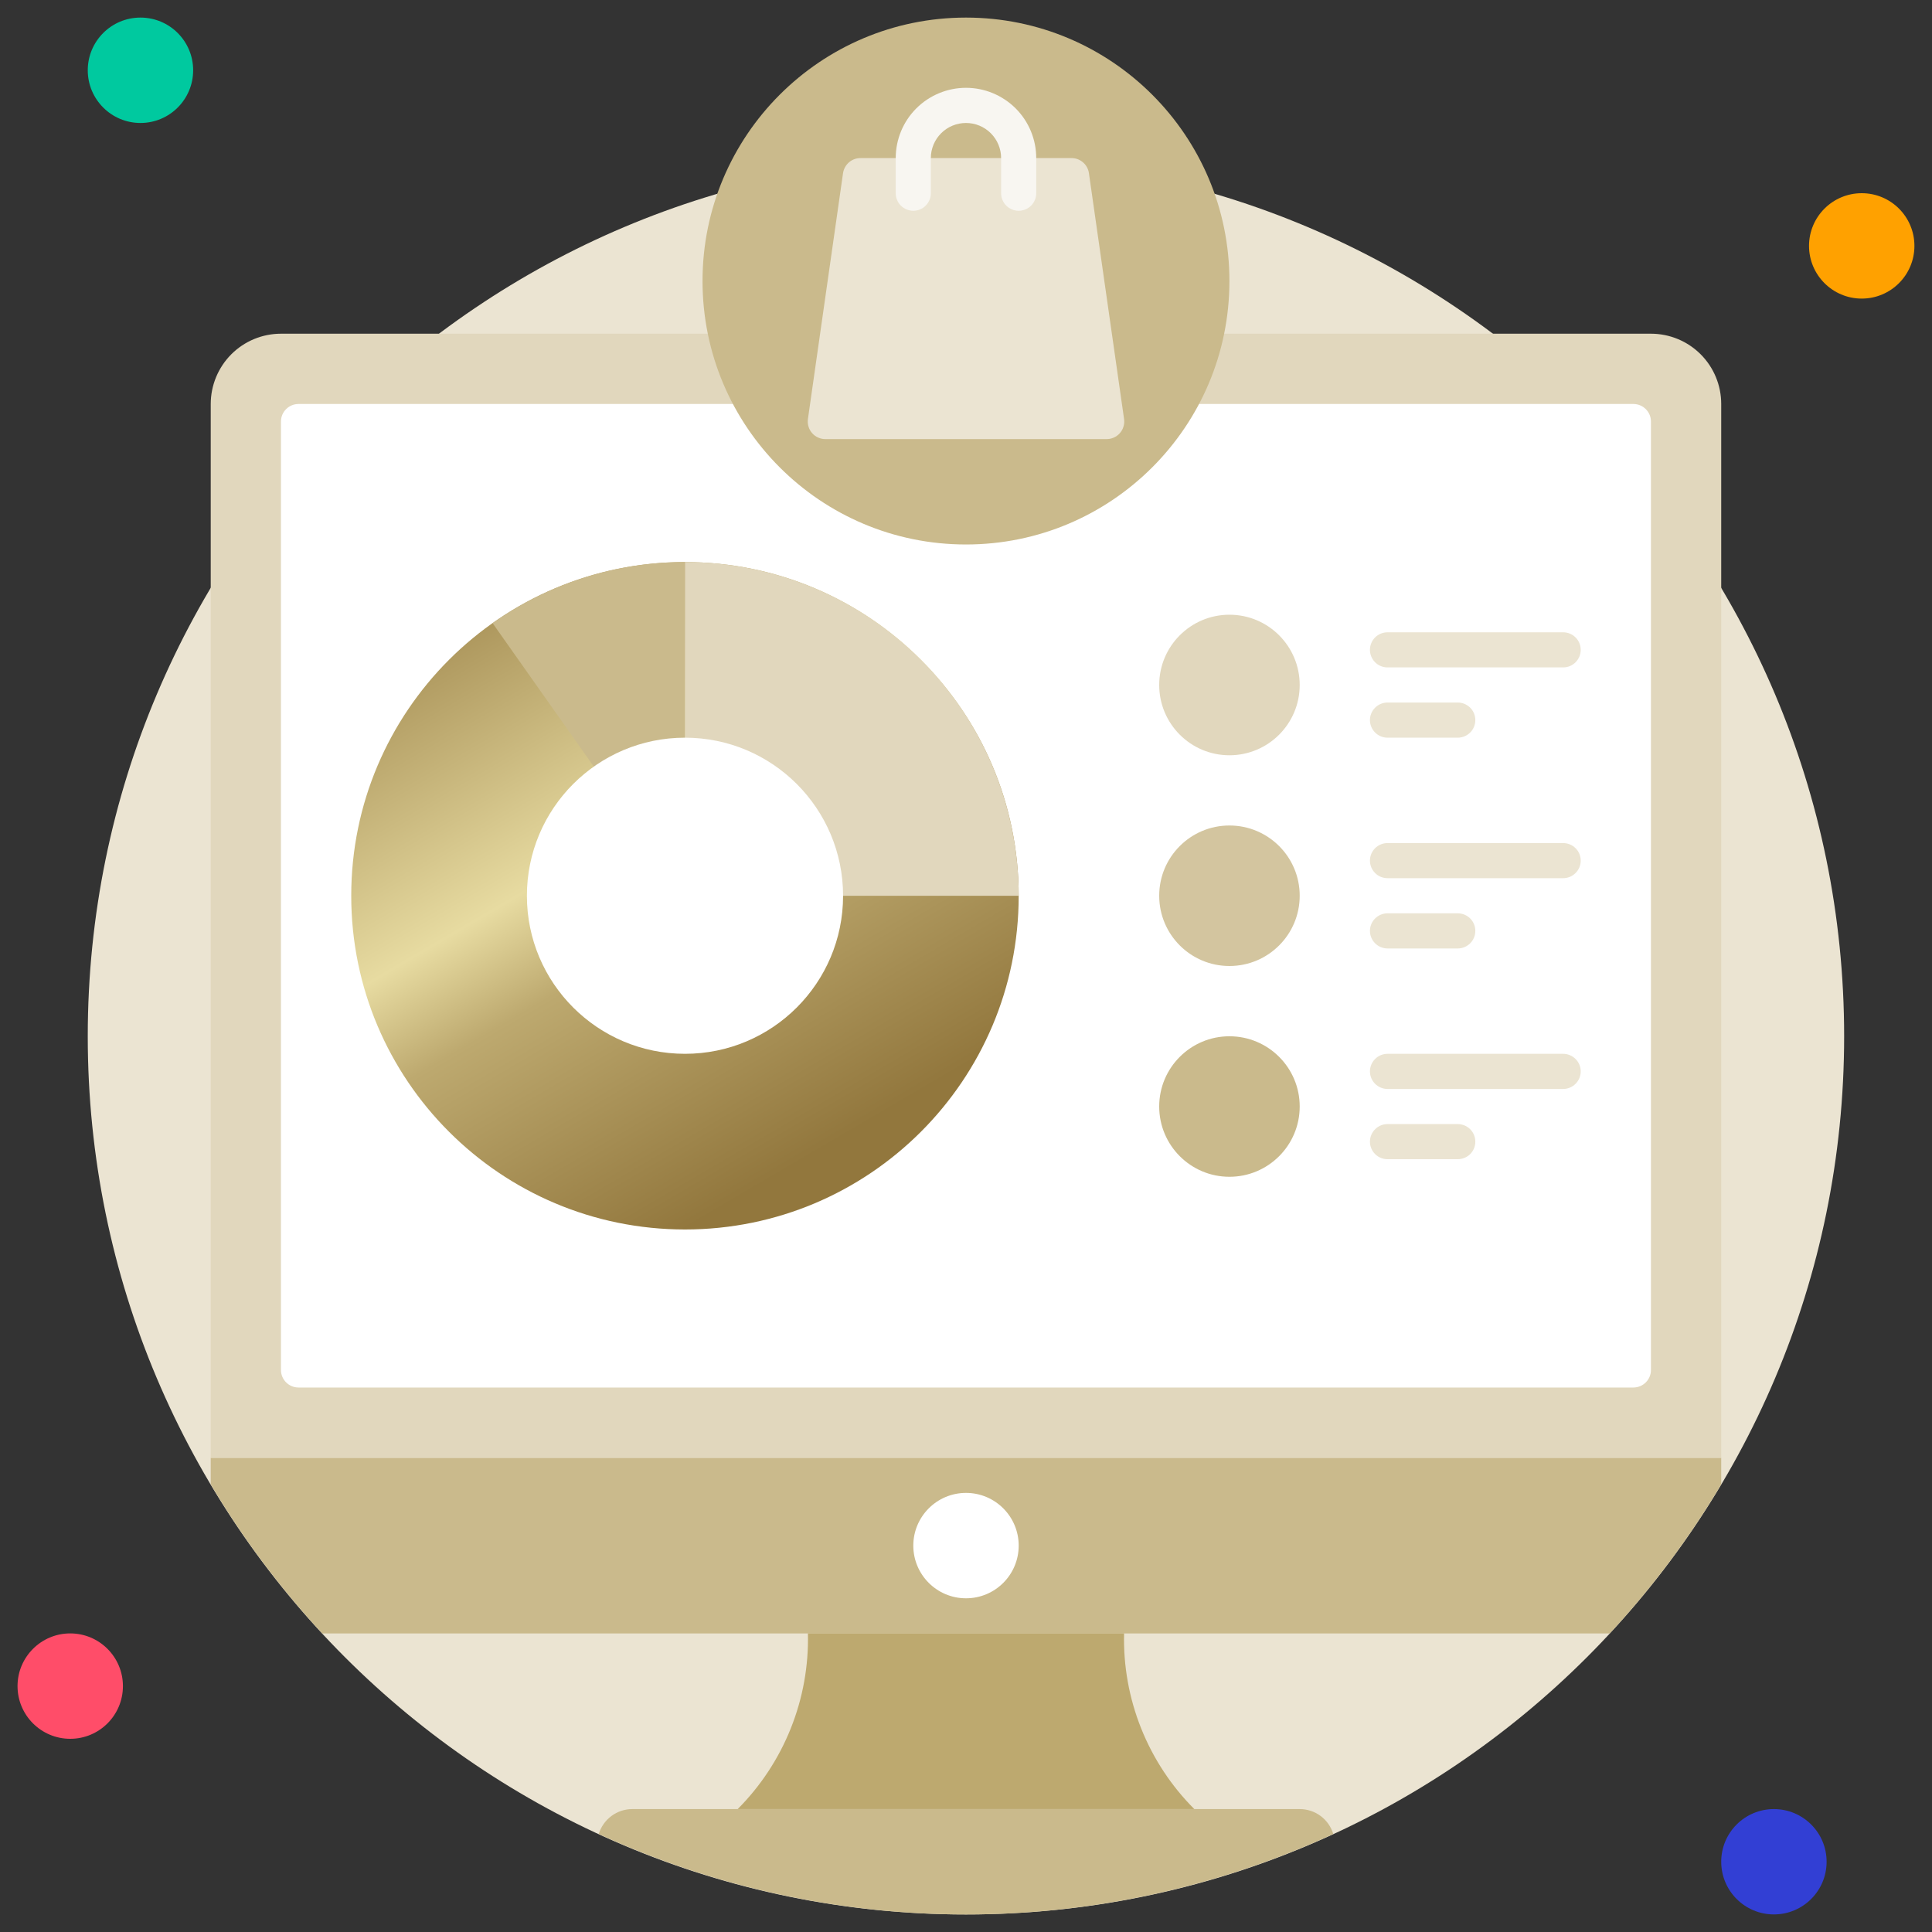 <svg width="40" height="40" viewBox="0 0 40 40" fill="none" xmlns="http://www.w3.org/2000/svg">
    <rect x="0" y="0" width="40" height="40" fill="#333333" stroke="none"/>
    <path
        d="M19.999 39.637C30.041 39.637 38.181 31.496 38.181 21.455C38.181 11.413 30.041 3.273 19.999 3.273C9.958 3.273 1.817 11.413 1.817 21.455C1.817 31.496 9.958 39.637 19.999 39.637Z"
        fill="#EBE4D2" />
    <path
        d="M35.636 30.182V30.731C34.978 31.84 34.204 32.874 33.327 33.819H6.672C5.795 32.874 5.021 31.84 4.363 30.731V30.182H35.636Z"
        fill="#CABA8C" />
    <path
        d="M2.908 2.546C3.511 2.546 3.999 2.057 3.999 1.455C3.999 0.852 3.511 0.364 2.908 0.364C2.306 0.364 1.817 0.852 1.817 1.455C1.817 2.057 2.306 2.546 2.908 2.546Z"
        fill="#00C99F" />
    <path
        d="M38.545 6.182C39.148 6.182 39.636 5.693 39.636 5.091C39.636 4.488 39.148 4 38.545 4C37.943 4 37.454 4.488 37.454 5.091C37.454 5.693 37.943 6.182 38.545 6.182Z"
        fill="#FFA100" />
    <path
        d="M36.727 39.636C37.329 39.636 37.818 39.148 37.818 38.545C37.818 37.943 37.329 37.455 36.727 37.455C36.124 37.455 35.636 37.943 35.636 38.545C35.636 39.148 36.124 39.636 36.727 39.636Z"
        fill="#323FD4" />
    <path
        d="M1.454 36C2.057 36 2.545 35.512 2.545 34.909C2.545 34.307 2.057 33.818 1.454 33.818C0.852 33.818 0.363 34.307 0.363 34.909C0.363 35.512 0.852 36 1.454 36Z"
        fill="#FF4D69" />
    <path
        d="M5.818 6.909H34.181C34.567 6.909 34.937 7.062 35.21 7.335C35.483 7.608 35.636 7.978 35.636 8.364V30.182H4.363V8.364C4.363 7.978 4.517 7.608 4.789 7.335C5.062 7.062 5.432 6.909 5.818 6.909Z"
        fill="#E1D7BD" />
    <path
        d="M33.817 8.364H6.181C5.98 8.364 5.817 8.527 5.817 8.727V28.364C5.817 28.565 5.98 28.727 6.181 28.727H33.817C34.018 28.727 34.181 28.565 34.181 28.364V8.727C34.181 8.527 34.018 8.364 33.817 8.364Z"
        fill="white" />
    <path
        d="M20 11.273C23.012 11.273 25.454 8.831 25.454 5.818C25.454 2.806 23.012 0.364 20 0.364C16.987 0.364 14.545 2.806 14.545 5.818C14.545 8.831 16.987 11.273 20 11.273Z"
        fill="#CABA8C" />
    <path
        d="M23.273 8.677C23.28 8.728 23.276 8.781 23.261 8.831C23.246 8.882 23.221 8.928 23.186 8.967C23.151 9.007 23.109 9.038 23.061 9.059C23.013 9.081 22.961 9.092 22.909 9.091H17.091C17.038 9.092 16.987 9.081 16.939 9.059C16.891 9.038 16.848 9.007 16.814 8.967C16.779 8.928 16.754 8.882 16.739 8.831C16.724 8.781 16.72 8.728 16.727 8.677L17.454 3.586C17.467 3.498 17.511 3.418 17.577 3.361C17.644 3.303 17.73 3.272 17.818 3.273H22.182C22.27 3.272 22.355 3.303 22.422 3.361C22.489 3.418 22.533 3.498 22.545 3.586L23.273 8.677Z"
        fill="#EBE4D2" />
    <path
        d="M21.09 4.364C20.994 4.364 20.901 4.325 20.833 4.257C20.765 4.189 20.727 4.097 20.727 4V3.273C20.727 3.08 20.65 2.895 20.514 2.759C20.377 2.622 20.192 2.546 20 2.546C19.807 2.546 19.622 2.622 19.485 2.759C19.349 2.895 19.272 3.08 19.272 3.273V4C19.272 4.097 19.234 4.189 19.166 4.257C19.098 4.325 19.005 4.364 18.909 4.364C18.812 4.364 18.72 4.325 18.651 4.257C18.583 4.189 18.545 4.097 18.545 4V3.273C18.545 2.887 18.698 2.517 18.971 2.244C19.244 1.972 19.614 1.818 20 1.818C20.385 1.818 20.755 1.972 21.028 2.244C21.301 2.517 21.454 2.887 21.454 3.273V4C21.454 4.097 21.416 4.189 21.348 4.257C21.279 4.325 21.187 4.364 21.09 4.364Z"
        fill="#F8F6F1" />
    <path
        d="M14.182 25.455C17.997 25.455 21.091 22.362 21.091 18.546C21.091 14.73 17.997 11.637 14.182 11.637C10.366 11.637 7.272 14.73 7.272 18.546C7.272 22.362 10.366 25.455 14.182 25.455Z"
        fill="url(#paint0_linear_1485_6138)" />
    <path d="M14.181 11.637V18.546L10.199 12.902C11.363 12.077 12.755 11.635 14.181 11.637Z"
        fill="#CABA8C" />
    <path
        d="M21.091 18.546H14.182V11.637C16.014 11.637 17.771 12.365 19.067 13.66C20.363 14.956 21.091 16.713 21.091 18.546Z"
        fill="#E1D7BD" />
    <path
        d="M14.182 21.818C15.989 21.818 17.455 20.353 17.455 18.546C17.455 16.738 15.989 15.273 14.182 15.273C12.374 15.273 10.909 16.738 10.909 18.546C10.909 20.353 12.374 21.818 14.182 21.818Z"
        fill="white" />
    <path
        d="M27.604 37.971C25.219 39.069 22.625 39.637 20 39.637C17.375 39.637 14.781 39.069 12.396 37.971C12.442 37.822 12.534 37.691 12.659 37.598C12.784 37.505 12.935 37.455 13.091 37.455H26.909C27.065 37.455 27.217 37.505 27.342 37.598C27.467 37.691 27.559 37.822 27.604 37.971Z"
        fill="#CABA8C" />
    <path
        d="M24.727 37.455H15.273C15.748 36.978 16.122 36.41 16.372 35.785C16.622 35.16 16.743 34.491 16.727 33.818H23.273C23.256 34.491 23.377 35.161 23.627 35.786C23.877 36.411 24.251 36.979 24.727 37.455Z"
        fill="#BDA96F" />
    <path
        d="M20 33.091C20.603 33.091 21.091 32.603 21.091 32C21.091 31.398 20.603 30.909 20 30.909C19.398 30.909 18.909 31.398 18.909 32C18.909 32.603 19.398 33.091 20 33.091Z"
        fill="white" />
    <path
        d="M25.454 15.637C26.258 15.637 26.909 14.985 26.909 14.182C26.909 13.379 26.258 12.727 25.454 12.727C24.651 12.727 24 13.379 24 14.182C24 14.985 24.651 15.637 25.454 15.637Z"
        fill="#E1D7BD" />
    <path
        d="M32.363 13.818H28.727C28.631 13.818 28.538 13.78 28.47 13.712C28.402 13.643 28.363 13.551 28.363 13.454C28.363 13.358 28.402 13.265 28.47 13.197C28.538 13.129 28.631 13.091 28.727 13.091H32.363C32.46 13.091 32.552 13.129 32.62 13.197C32.689 13.265 32.727 13.358 32.727 13.454C32.727 13.551 32.689 13.643 32.62 13.712C32.552 13.78 32.46 13.818 32.363 13.818Z"
        fill="#EBE4D2" />
    <path
        d="M30.181 15.273H28.727C28.631 15.273 28.538 15.234 28.47 15.166C28.402 15.098 28.363 15.005 28.363 14.909C28.363 14.813 28.402 14.72 28.47 14.652C28.538 14.584 28.631 14.545 28.727 14.545H30.181C30.278 14.545 30.37 14.584 30.439 14.652C30.507 14.72 30.545 14.813 30.545 14.909C30.545 15.005 30.507 15.098 30.439 15.166C30.37 15.234 30.278 15.273 30.181 15.273Z"
        fill="#EBE4D2" />
    <path
        d="M25.454 20C26.258 20 26.909 19.349 26.909 18.545C26.909 17.742 26.258 17.091 25.454 17.091C24.651 17.091 24 17.742 24 18.545C24 19.349 24.651 20 25.454 20Z"
        fill="#D3C59F" />
    <path
        d="M32.363 18.182H28.727C28.631 18.182 28.538 18.144 28.47 18.075C28.402 18.007 28.363 17.915 28.363 17.818C28.363 17.722 28.402 17.629 28.47 17.561C28.538 17.493 28.631 17.455 28.727 17.455H32.363C32.46 17.455 32.552 17.493 32.62 17.561C32.689 17.629 32.727 17.722 32.727 17.818C32.727 17.915 32.689 18.007 32.62 18.075C32.552 18.144 32.46 18.182 32.363 18.182Z"
        fill="#EBE4D2" />
    <path
        d="M30.181 19.637H28.727C28.631 19.637 28.538 19.598 28.47 19.53C28.402 19.462 28.363 19.369 28.363 19.273C28.363 19.176 28.402 19.084 28.47 19.016C28.538 18.948 28.631 18.909 28.727 18.909H30.181C30.278 18.909 30.37 18.948 30.439 19.016C30.507 19.084 30.545 19.176 30.545 19.273C30.545 19.369 30.507 19.462 30.439 19.53C30.37 19.598 30.278 19.637 30.181 19.637Z"
        fill="#EBE4D2" />
    <path
        d="M25.454 24.364C26.258 24.364 26.909 23.712 26.909 22.909C26.909 22.106 26.258 21.455 25.454 21.455C24.651 21.455 24 22.106 24 22.909C24 23.712 24.651 24.364 25.454 24.364Z"
        fill="#CABA8C" />
    <path
        d="M32.363 22.546H28.727C28.631 22.546 28.538 22.507 28.47 22.439C28.402 22.371 28.363 22.278 28.363 22.182C28.363 22.086 28.402 21.993 28.47 21.925C28.538 21.857 28.631 21.818 28.727 21.818H32.363C32.46 21.818 32.552 21.857 32.62 21.925C32.689 21.993 32.727 22.086 32.727 22.182C32.727 22.278 32.689 22.371 32.62 22.439C32.552 22.507 32.46 22.546 32.363 22.546Z"
        fill="#EBE4D2" />
    <path
        d="M30.181 24H28.727C28.631 24 28.538 23.962 28.47 23.894C28.402 23.826 28.363 23.733 28.363 23.637C28.363 23.54 28.402 23.448 28.47 23.38C28.538 23.311 28.631 23.273 28.727 23.273H30.181C30.278 23.273 30.37 23.311 30.439 23.38C30.507 23.448 30.545 23.54 30.545 23.637C30.545 23.733 30.507 23.826 30.439 23.894C30.37 23.962 30.278 24 30.181 24Z"
        fill="#EBE4D2" />
    <defs>
        <linearGradient id="paint0_linear_1485_6138" x1="3.161" y1="14.045" x2="10.958"
            y2="27.352" gradientUnits="userSpaceOnUse">
            <stop stop-color="#92773D" />
            <stop offset="0.5" stop-color="#E7DBA1" />
            <stop offset="0.639" stop-color="#BDA96F" />
            <stop offset="1" stop-color="#92773D" />
        </linearGradient>
    </defs>
</svg>
